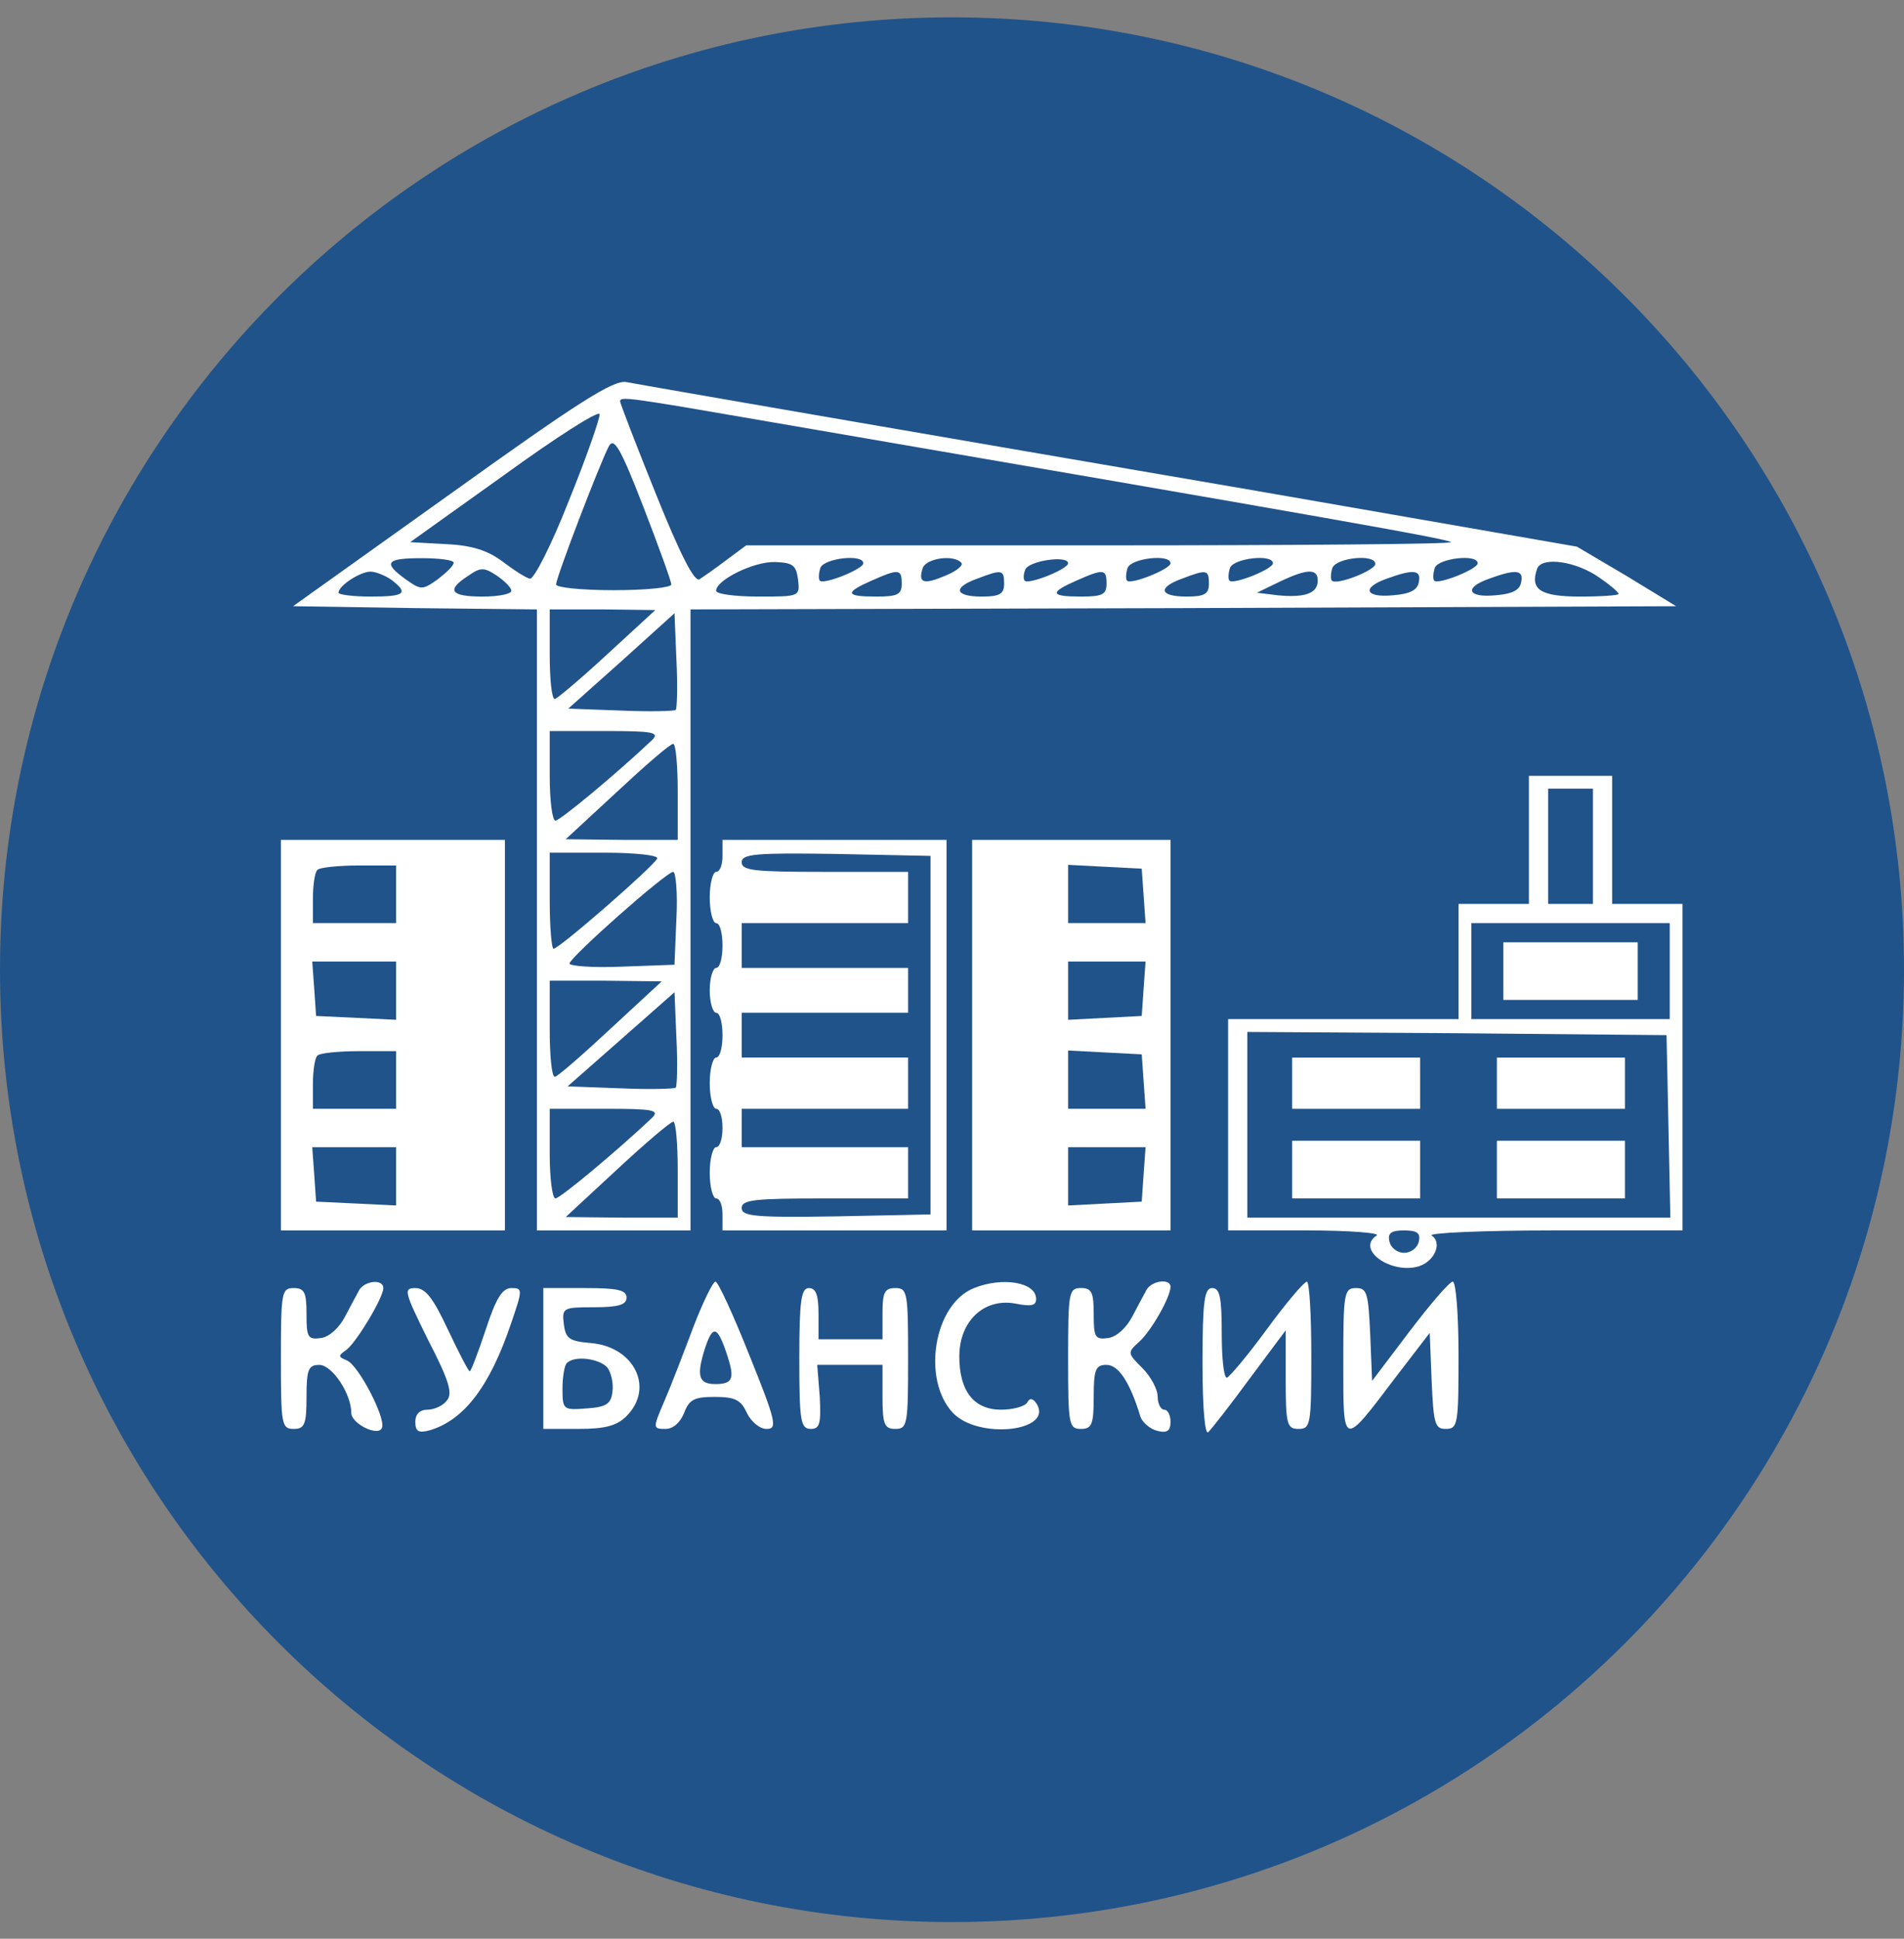<svg width="56" height="57" viewBox="0 0 56 57" fill="none" xmlns="http://www.w3.org/2000/svg">
<rect x="0" y="0" width="56" height="57" fill="#808080" stroke="none"/>
<g clip-path="url(#clip0_743_127)">
<path d="M56 28.51C56 13.046 43.464 0.51 28 0.51C12.536 0.51 0 13.046 0 28.51C0 43.974 12.536 56.51 28 56.51C43.464 56.51 56 43.974 56 28.51Z" fill="#20538A"/>
<path d="M13.288 14.491L8.62 17.823L12.215 17.879L15.791 17.917V27.046V36.176H18.05H20.309V27.046V17.917L34.803 17.879L49.298 17.823L47.848 16.938L46.38 16.072L36.968 14.434C26.427 12.627 19.123 11.366 18.427 11.234C18.05 11.159 17.015 11.818 13.288 14.491ZM22.53 12.383C39.397 15.281 42.597 15.846 42.672 15.94C42.728 15.997 38.079 16.034 32.356 16.034H21.947L21.363 16.467C21.043 16.712 20.686 16.957 20.573 17.032C20.422 17.126 19.989 16.26 19.293 14.528C18.709 13.079 18.238 11.855 18.238 11.799C18.238 11.648 18.502 11.686 22.53 12.383ZM16.733 14.717C16.224 16.015 15.697 17.051 15.584 17.013C15.471 16.994 15.095 16.75 14.775 16.505C14.342 16.185 13.89 16.034 13.118 15.997L12.064 15.94L14.831 13.964C16.337 12.872 17.599 12.062 17.636 12.175C17.655 12.27 17.26 13.418 16.733 14.717ZM19.744 17.183C19.744 17.277 18.991 17.352 18.05 17.352C17.128 17.352 16.356 17.277 16.356 17.183C16.356 16.976 17.636 13.644 17.9 13.135C18.05 12.834 18.238 13.135 18.916 14.886C19.368 16.053 19.744 17.088 19.744 17.183ZM13.344 16.543C13.344 16.637 13.118 16.844 12.874 17.032C12.422 17.352 12.384 17.352 11.932 17.032C11.255 16.543 11.349 16.411 12.403 16.411C12.93 16.411 13.344 16.467 13.344 16.543ZM23.471 17.032C23.528 17.54 23.528 17.54 22.305 17.54C21.627 17.54 21.062 17.465 21.062 17.371C21.062 17.051 22.173 16.505 22.794 16.524C23.321 16.543 23.415 16.618 23.471 17.032ZM25.392 16.561C25.392 16.731 24.224 17.201 24.111 17.07C24.074 17.032 24.074 16.863 24.13 16.693C24.243 16.411 25.392 16.279 25.392 16.561ZM28.272 16.543C28.347 16.618 28.14 16.787 27.82 16.919C27.161 17.201 26.992 17.145 27.142 16.693C27.255 16.411 28.046 16.298 28.272 16.543ZM31.415 16.561C31.415 16.731 30.248 17.201 30.135 17.07C30.098 17.032 30.098 16.881 30.154 16.75C30.248 16.486 31.415 16.317 31.415 16.561ZM34.427 16.561C34.427 16.731 33.26 17.201 33.147 17.07C33.109 17.032 33.109 16.863 33.166 16.693C33.279 16.411 34.427 16.279 34.427 16.561ZM37.439 16.561C37.439 16.731 36.272 17.201 36.159 17.07C36.121 17.032 36.121 16.863 36.178 16.693C36.291 16.411 37.439 16.279 37.439 16.561ZM40.451 16.58C40.451 16.768 39.302 17.22 39.171 17.07C39.133 17.032 39.133 16.863 39.189 16.693C39.321 16.392 40.451 16.279 40.451 16.58ZM43.462 16.561C43.462 16.731 42.295 17.201 42.182 17.07C42.145 17.032 42.145 16.863 42.201 16.693C42.314 16.411 43.462 16.279 43.462 16.561ZM47.058 16.994C47.359 17.201 47.604 17.408 47.604 17.465C47.604 17.503 47.095 17.54 46.474 17.54C45.307 17.54 44.987 17.333 45.213 16.712C45.364 16.354 46.38 16.505 47.058 16.994ZM15.039 17.371C15.039 17.465 14.662 17.54 14.191 17.54C13.25 17.54 13.118 17.352 13.758 16.938C14.135 16.674 14.229 16.674 14.605 16.919C14.85 17.088 15.039 17.277 15.039 17.371ZM11.518 17.051C12.027 17.446 11.914 17.54 10.897 17.54C10.389 17.54 9.956 17.484 9.956 17.427C9.956 17.22 10.596 16.806 10.897 16.806C11.048 16.806 11.33 16.919 11.518 17.051ZM26.521 17.164C26.521 17.484 26.389 17.54 25.768 17.54C24.864 17.54 24.827 17.427 25.636 17.07C26.446 16.712 26.521 16.731 26.521 17.164ZM29.533 17.164C29.533 17.465 29.401 17.54 28.874 17.54C28.083 17.54 28.008 17.277 28.742 17.013C29.476 16.731 29.533 16.75 29.533 17.164ZM32.545 17.164C32.545 17.484 32.413 17.54 31.792 17.54C30.888 17.54 30.851 17.427 31.66 17.07C32.469 16.712 32.545 16.731 32.545 17.164ZM35.556 17.164C35.556 17.465 35.425 17.54 34.898 17.54C34.107 17.54 34.032 17.277 34.766 17.013C35.5 16.731 35.556 16.75 35.556 17.164ZM38.757 17.07C38.757 17.446 38.38 17.578 37.589 17.503L36.968 17.427L37.627 17.107C38.455 16.712 38.757 16.712 38.757 17.07ZM41.731 17.107C41.693 17.352 41.467 17.465 40.959 17.503C40.15 17.578 40.036 17.277 40.789 17.013C41.561 16.731 41.806 16.75 41.731 17.107ZM44.742 17.107C44.705 17.352 44.479 17.465 43.971 17.503C43.161 17.578 43.048 17.277 43.801 17.013C44.573 16.731 44.818 16.75 44.742 17.107ZM17.862 19.234C17.09 19.95 16.394 20.533 16.319 20.552C16.224 20.552 16.168 19.95 16.168 19.234V17.917H17.73L19.274 17.936L17.862 19.234ZM19.876 20.872C19.82 20.91 19.104 20.928 18.257 20.891L16.714 20.834L18.276 19.441L19.838 18.03L19.895 19.404C19.933 20.175 19.914 20.816 19.876 20.872ZM19.18 21.757C18.126 22.754 16.469 24.128 16.337 24.128C16.243 24.128 16.168 23.526 16.168 22.811V21.493H17.806C19.217 21.493 19.406 21.531 19.18 21.757ZM19.933 23.282V24.693H18.295L16.639 24.674L18.144 23.282C18.973 22.51 19.707 21.87 19.801 21.87C19.876 21.87 19.933 22.51 19.933 23.282ZM19.33 25.239C19.255 25.446 16.45 27.893 16.281 27.893C16.224 27.893 16.168 27.253 16.168 26.482V25.07H17.787C18.672 25.07 19.368 25.145 19.33 25.239ZM19.895 26.99L19.838 28.364L18.295 28.42C17.429 28.458 16.733 28.401 16.751 28.326C16.77 28.138 19.594 25.634 19.801 25.634C19.876 25.634 19.933 26.256 19.895 26.99ZM17.956 30.246C17.128 31.018 16.394 31.658 16.319 31.658C16.224 31.658 16.168 31.018 16.168 30.246V28.834H17.824L19.462 28.853L17.956 30.246ZM19.876 31.978C19.82 32.016 19.086 32.035 18.238 31.997L16.695 31.94L18.257 30.566L19.838 29.173L19.895 30.529C19.933 31.282 19.914 31.922 19.876 31.978ZM19.18 32.863C18.126 33.86 16.469 35.235 16.337 35.235C16.243 35.235 16.168 34.632 16.168 33.917V32.599H17.806C19.217 32.599 19.406 32.637 19.18 32.863ZM19.933 34.388V35.799H18.295L16.639 35.781L18.144 34.388C18.973 33.616 19.707 32.995 19.801 32.976C19.876 32.976 19.933 33.616 19.933 34.388Z" fill="white"/>
<path d="M44.968 24.693V26.575H43.933H42.898V28.269V29.963H39.509H36.121V33.069V36.175H38.437C39.698 36.175 40.62 36.251 40.488 36.326C39.867 36.74 40.921 37.474 41.731 37.23C42.201 37.079 42.427 36.533 42.107 36.326C41.975 36.251 43.575 36.175 45.684 36.175H49.486V31.375V26.575H48.451H47.416V24.693V22.811H46.192H44.968V24.693ZM46.851 24.881V26.575H46.192H45.533V24.881V23.187H46.192H46.851V24.881ZM49.11 28.552V29.963H46.192H43.274V28.552V27.14H46.192H49.11V28.552ZM49.072 33.107L49.128 35.799H42.898H36.686V33.069V30.34L42.86 30.378L49.016 30.434L49.072 33.107ZM41.731 36.495C41.693 36.684 41.505 36.834 41.298 36.834C41.091 36.834 40.902 36.684 40.865 36.495C40.808 36.251 40.921 36.175 41.298 36.175C41.674 36.175 41.787 36.251 41.731 36.495Z" fill="white"/>
<path d="M44.215 28.551V29.398H46.192H48.168V28.551V27.704H46.192H44.215V28.551Z" fill="white"/>
<path d="M38.004 31.847V32.6H39.886H41.768V31.847V31.094H39.886H38.004V31.847Z" fill="white"/>
<path d="M44.027 31.847V32.6H45.91H47.792V31.847V31.094H45.91H44.027V31.847Z" fill="white"/>
<path d="M38.004 34.386V35.233H39.886H41.768V34.386V33.539H39.886H38.004V34.386Z" fill="white"/>
<path d="M44.027 34.386V35.233H45.91H47.792V34.386V33.539H45.91H44.027V34.386Z" fill="white"/>
<path d="M8.262 30.434V36.176H11.556H14.85V30.434V24.693H11.556H8.262V30.434ZM11.65 26.293V27.14H10.427H9.203V26.425C9.203 26.03 9.26 25.634 9.335 25.578C9.391 25.503 9.956 25.446 10.558 25.446H11.65V26.293ZM11.65 29.117V29.983L10.483 29.926L9.297 29.87L9.241 29.06L9.184 28.27H10.408H11.65V29.117ZM11.65 31.752V32.599H10.427H9.203V31.884C9.203 31.489 9.26 31.093 9.335 31.037C9.391 30.962 9.956 30.905 10.558 30.905H11.65V31.752ZM11.65 34.576V35.442L10.483 35.385L9.297 35.329L9.241 34.519L9.184 33.729H10.408H11.65V34.576Z" fill="white"/>
<path d="M21.25 25.164C21.25 25.427 21.175 25.634 21.062 25.634C20.968 25.634 20.874 25.973 20.874 26.387C20.874 26.802 20.968 27.14 21.062 27.14C21.175 27.14 21.25 27.442 21.25 27.799C21.25 28.157 21.175 28.458 21.062 28.458C20.968 28.458 20.874 28.759 20.874 29.117C20.874 29.474 20.968 29.776 21.062 29.776C21.175 29.776 21.25 30.077 21.25 30.434C21.25 30.792 21.175 31.093 21.062 31.093C20.968 31.093 20.874 31.432 20.874 31.846C20.874 32.26 20.968 32.599 21.062 32.599C21.175 32.599 21.25 32.844 21.25 33.164C21.25 33.465 21.175 33.729 21.062 33.729C20.968 33.729 20.874 34.068 20.874 34.482C20.874 34.896 20.968 35.235 21.062 35.235C21.175 35.235 21.25 35.442 21.25 35.705V36.176H24.544H27.839V30.434V24.693H24.544H21.25V25.164ZM27.368 30.434V35.705L24.601 35.762C22.21 35.799 21.815 35.762 21.815 35.517C21.815 35.272 22.192 35.235 24.262 35.235H26.709V34.482V33.729H24.262H21.815V33.164V32.599H24.262H26.709V31.846V31.093H24.262H21.815V30.434V29.776H24.262H26.709V29.117V28.458H24.262H21.815V27.799V27.14H24.262H26.709V26.387V25.634H24.262C22.192 25.634 21.815 25.597 21.815 25.352C21.815 25.107 22.21 25.07 24.601 25.107L27.368 25.164V30.434Z" fill="white"/>
<path d="M28.592 30.434V36.176H31.509H34.427V30.434V24.693H31.509H28.592V30.434ZM33.636 26.331L33.693 27.14H32.563H31.415V26.293V25.427L32.507 25.484L33.58 25.54L33.636 26.331ZM33.636 29.06L33.58 29.87L32.507 29.926L31.415 29.983V29.117V28.27H32.563H33.693L33.636 29.06ZM33.636 31.79L33.693 32.599H32.563H31.415V31.752V30.886L32.507 30.943L33.58 30.999L33.636 31.79ZM33.636 34.519L33.58 35.329L32.507 35.385L31.415 35.442V34.576V33.729H32.563H33.693L33.636 34.519Z" fill="white"/>
<path d="M10.577 37.908C10.502 38.039 10.314 38.397 10.144 38.717C9.975 39.037 9.692 39.301 9.448 39.338C9.052 39.395 9.015 39.319 9.015 38.642C9.015 38.002 8.958 37.87 8.638 37.87C8.281 37.87 8.262 38.002 8.262 39.941C8.262 41.88 8.281 42.011 8.638 42.011C8.958 42.011 9.015 41.88 9.015 41.07C9.015 40.261 9.071 40.129 9.391 40.129C9.768 40.129 10.332 40.976 10.332 41.541C10.332 41.861 11.142 42.256 11.236 41.974C11.349 41.691 10.54 40.129 10.201 39.997C9.937 39.884 9.937 39.865 10.201 39.677C10.502 39.432 11.274 38.153 11.274 37.87C11.274 37.607 10.765 37.644 10.577 37.908Z" fill="white"/>
<path d="M20.384 39.037C20.102 39.789 19.726 40.768 19.537 41.201C19.198 41.992 19.198 42.011 19.575 42.011C19.801 42.011 20.008 41.822 20.121 41.54C20.271 41.145 20.422 41.07 21.024 41.07C21.627 41.07 21.796 41.164 21.966 41.54C22.097 41.804 22.342 42.011 22.549 42.011C22.869 42.011 22.831 41.804 22.041 39.846C21.57 38.66 21.119 37.681 21.043 37.681C20.968 37.681 20.667 38.302 20.384 39.037ZM21.401 39.884C21.608 40.524 21.552 40.693 21.043 40.693C20.554 40.693 20.479 40.467 20.723 39.677C20.968 38.924 21.1 38.961 21.401 39.884Z" fill="white"/>
<path d="M28.648 37.87C27.462 38.34 27.105 40.561 28.027 41.54C28.78 42.331 30.982 42.086 30.493 41.277C30.38 41.107 30.286 41.089 30.21 41.239C30.135 41.352 29.796 41.446 29.439 41.446C28.648 41.446 28.215 40.9 28.215 39.884C28.215 38.849 28.93 38.171 29.834 38.321C30.323 38.416 30.474 38.397 30.474 38.19C30.474 37.7 29.495 37.531 28.648 37.87Z" fill="white"/>
<path d="M33.73 37.907C33.655 38.039 33.467 38.396 33.298 38.716C33.128 39.036 32.846 39.3 32.601 39.338C32.206 39.394 32.168 39.319 32.168 38.641C32.168 38.001 32.112 37.869 31.792 37.869C31.434 37.869 31.415 38.001 31.415 39.94C31.415 41.879 31.434 42.011 31.792 42.011C32.112 42.011 32.168 41.879 32.168 41.069C32.168 40.26 32.225 40.128 32.545 40.128C32.902 40.128 33.241 40.655 33.542 41.653C33.599 41.822 33.825 42.011 34.032 42.067C34.333 42.142 34.427 42.067 34.427 41.803C34.427 41.615 34.352 41.446 34.239 41.446C34.145 41.446 34.05 41.276 34.05 41.069C34.05 40.843 33.843 40.467 33.599 40.222C33.166 39.789 33.147 39.77 33.505 39.45C33.862 39.13 34.427 38.133 34.427 37.832C34.427 37.587 33.9 37.644 33.73 37.907Z" fill="white"/>
<path d="M37.251 39.093C36.686 39.865 36.159 40.486 36.084 40.505C35.989 40.505 35.933 39.903 35.933 39.188C35.933 38.133 35.876 37.87 35.651 37.87C35.425 37.87 35.368 38.246 35.368 40.072C35.368 41.465 35.444 42.199 35.538 42.105C35.651 41.992 36.196 41.296 36.761 40.524L37.815 39.112V40.562C37.815 41.879 37.853 42.011 38.192 42.011C38.549 42.011 38.568 41.879 38.568 39.846C38.568 38.66 38.512 37.682 38.437 37.682C38.342 37.7 37.815 38.322 37.251 39.093Z" fill="white"/>
<path d="M41.467 39.131L40.356 40.599L40.3 39.225C40.244 38.02 40.206 37.87 39.886 37.87C39.528 37.87 39.509 38.02 39.509 40.053C39.509 42.575 39.472 42.575 41.053 40.486L42.051 39.187L42.107 40.599C42.164 41.86 42.201 42.011 42.521 42.011C42.879 42.011 42.898 41.879 42.898 39.846C42.898 38.66 42.822 37.681 42.728 37.681C42.634 37.681 42.069 38.34 41.467 39.131Z" fill="white"/>
<path d="M12.591 39.395C13.213 40.599 13.325 40.976 13.137 41.183C13.024 41.334 12.761 41.446 12.573 41.446C12.347 41.446 12.215 41.578 12.215 41.804C12.215 42.086 12.309 42.143 12.648 42.049C13.646 41.748 14.399 40.769 15.02 38.943C15.377 37.907 15.377 37.87 15.039 37.87C14.775 37.87 14.587 38.171 14.286 39.093C14.06 39.771 13.853 40.317 13.815 40.317C13.777 40.317 13.495 39.771 13.175 39.093C12.742 38.171 12.516 37.87 12.215 37.87C11.857 37.87 11.895 37.983 12.591 39.395Z" fill="white"/>
<path d="M15.98 39.94V42.011H17.015C17.806 42.011 18.144 41.917 18.427 41.634C19.255 40.806 18.653 39.601 17.391 39.488C16.733 39.432 16.639 39.357 16.582 38.924C16.526 38.453 16.563 38.434 17.467 38.434C18.201 38.434 18.427 38.359 18.427 38.152C18.427 37.926 18.163 37.87 17.203 37.87H15.98V39.94ZM17.862 40.204C17.975 40.354 18.05 40.674 18.013 40.919C17.975 41.277 17.824 41.371 17.26 41.408C16.563 41.465 16.544 41.446 16.544 40.825C16.544 40.486 16.601 40.128 16.676 40.072C16.902 39.846 17.617 39.94 17.862 40.204Z" fill="white"/>
<path d="M23.509 39.94C23.509 41.785 23.547 42.011 23.848 42.011C24.111 42.011 24.149 41.86 24.111 41.07L24.036 40.128H24.996H25.956V41.07C25.956 41.879 26.013 42.011 26.333 42.011C26.69 42.011 26.709 41.879 26.709 39.94C26.709 38.001 26.69 37.87 26.333 37.87C26.013 37.87 25.956 38.001 25.956 38.623V39.375H25.015H24.074V38.623C24.074 38.077 23.999 37.87 23.791 37.87C23.566 37.87 23.509 38.227 23.509 39.94Z" fill="white"/>
</g>
<defs>
<clipPath id="clip0_743_127">
<rect width="56" height="56" fill="white" transform="translate(0 0.51)"/>
</clipPath>
</defs>
</svg>
